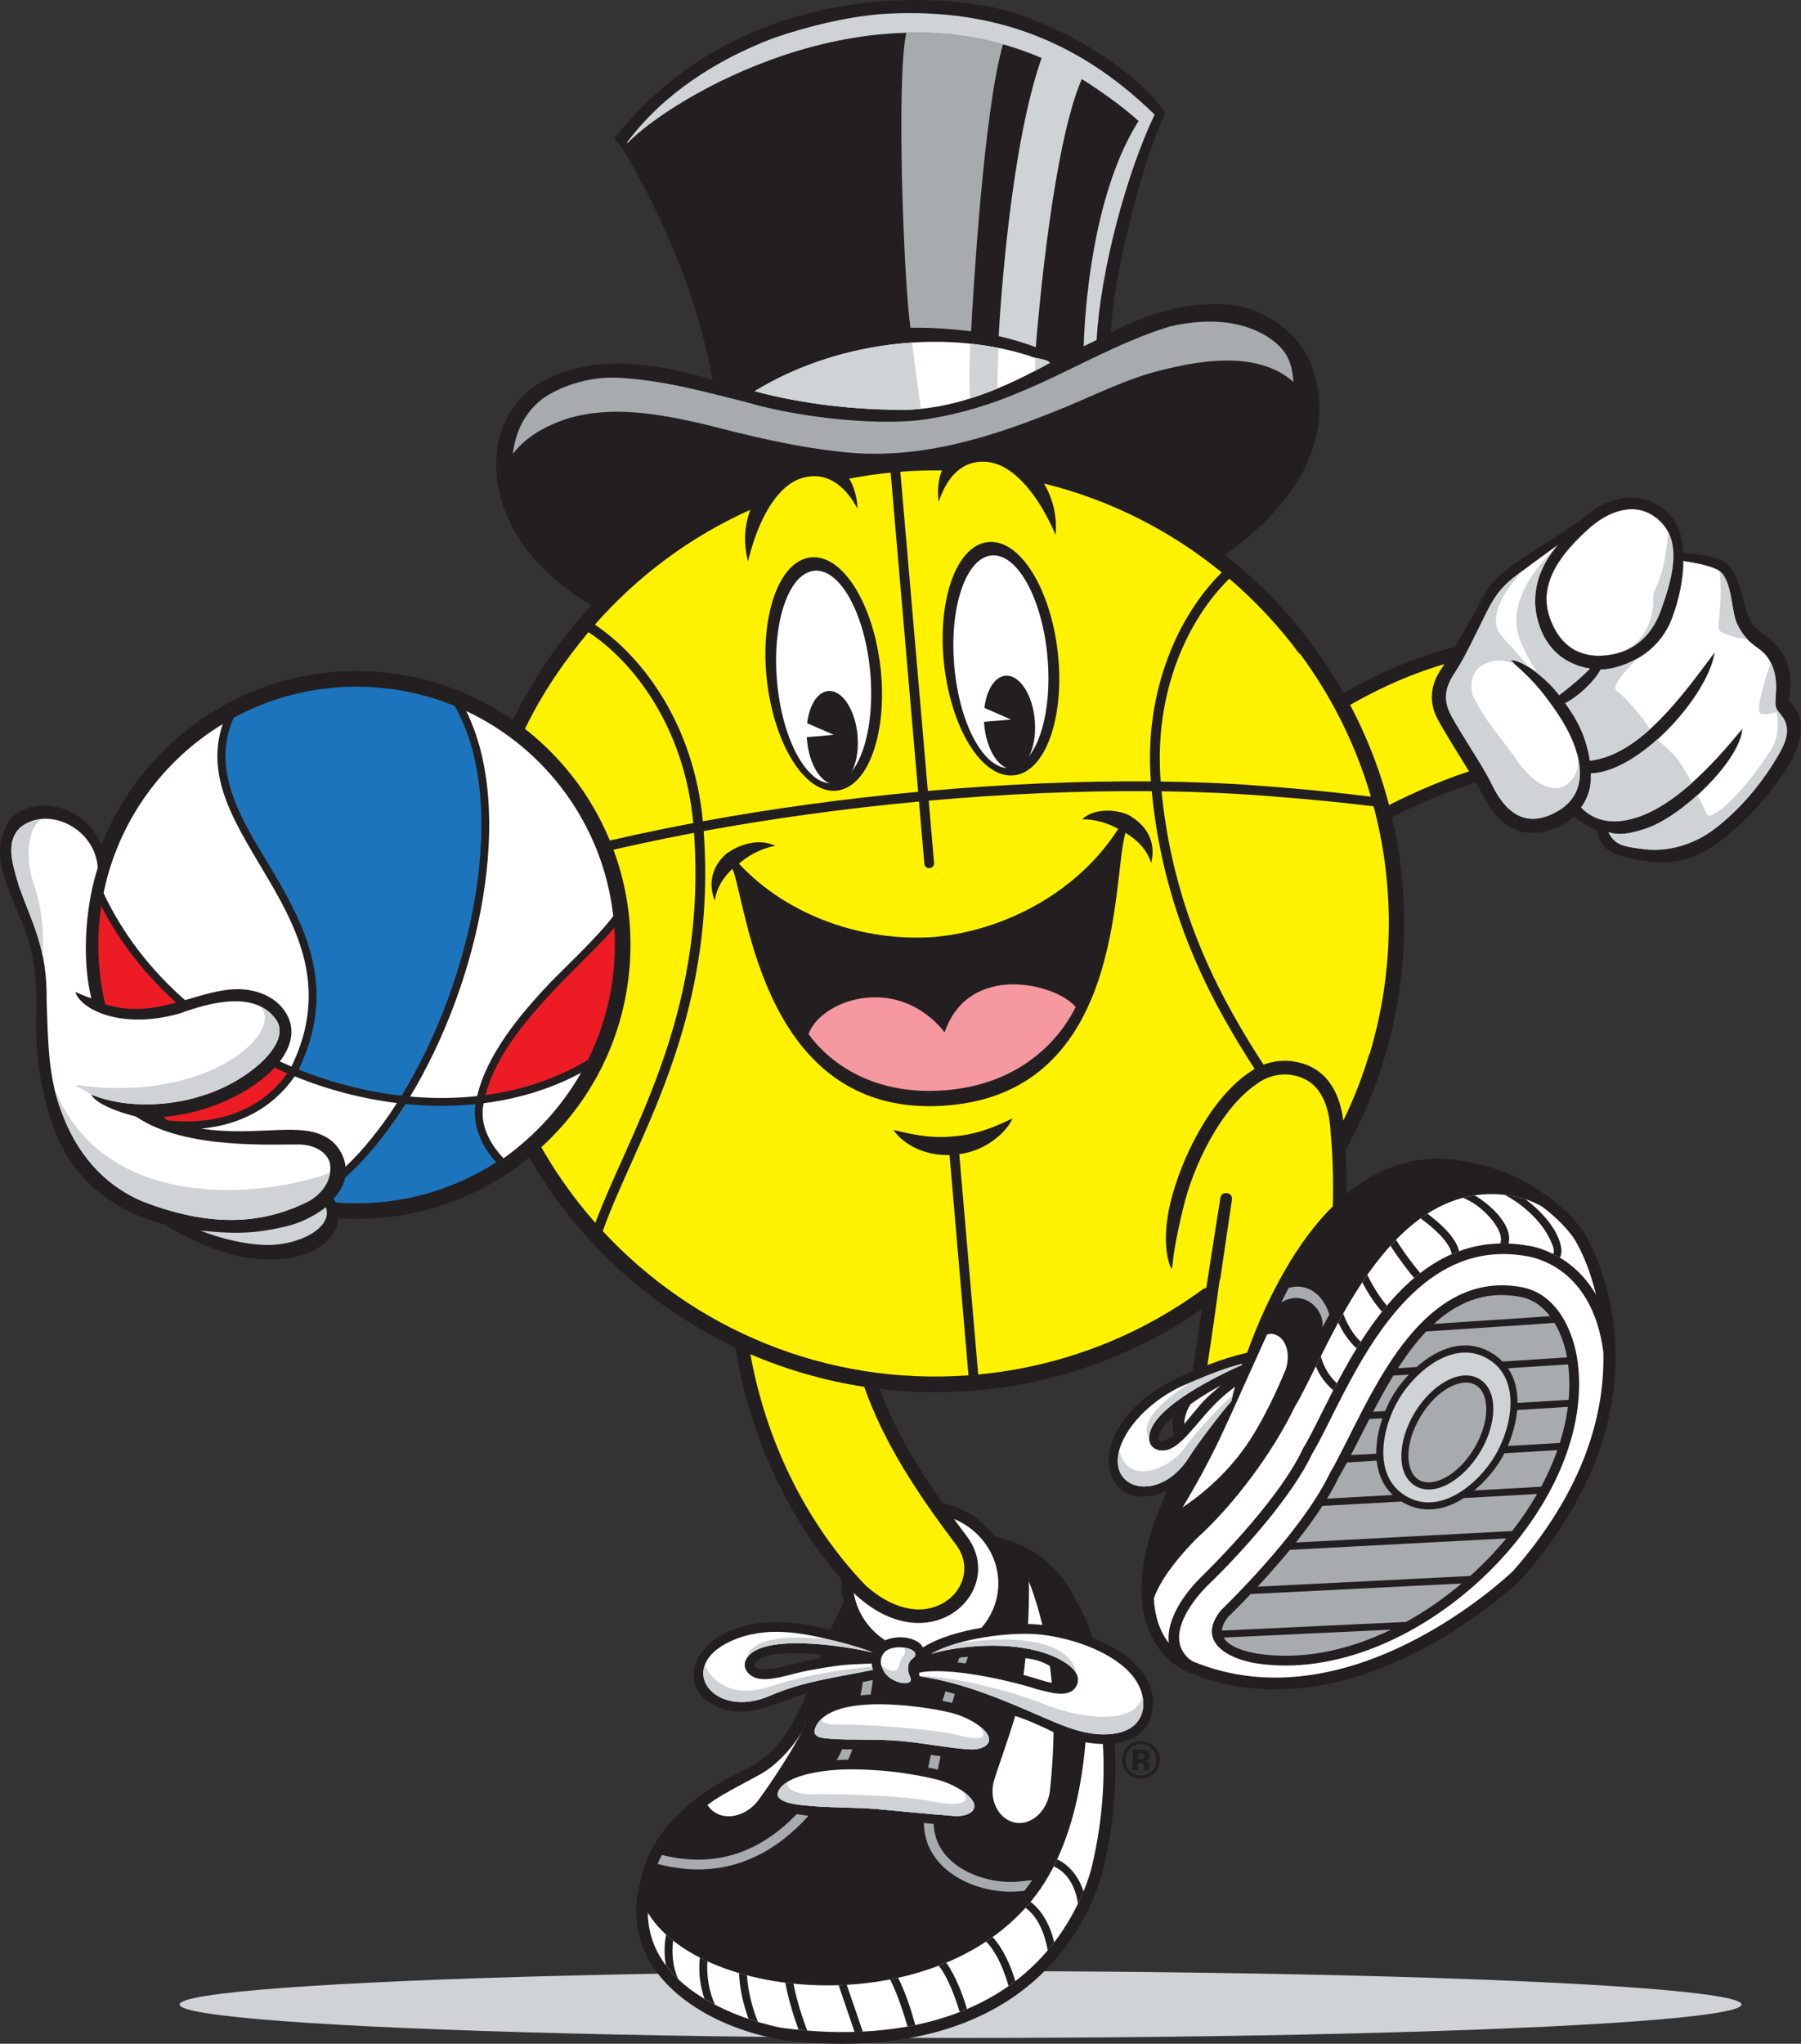 <?xml version="1.0" encoding="UTF-8"?><svg id="Layer_2" xmlns="http://www.w3.org/2000/svg" viewBox="0 0 1630.09 1849.59"><rect x="0" y="0" width="1630.09" height="1849.59" fill="#333333" stroke="none"/><defs><style>.cls-1,.cls-2{fill:#231f20;}.cls-3{fill:#ed1c24;}.cls-4{fill:#cfd3d5;}.cls-5,.cls-6{fill:#fff;}.cls-2,.cls-7{fill-rule:evenodd;}.cls-8,.cls-7{fill:#a8abae;}.cls-6{stroke:#231f20;stroke-linecap:round;stroke-linejoin:round;stroke-width:.25px;}.cls-9{fill:#1c75bc;}.cls-10{fill:#fff200;}.cls-11{fill:#f5989f;}</style></defs><g id="Layer_1-2"><ellipse class="cls-4" cx="869.4" cy="1814.09" rx="706.85" ry="30.26"/><path class="cls-2" d="M1023.05,1582.41c-2.81,2.68-4.29,5.92-4.43,9.73-.14,3.95,1.12,7.35,3.78,10.21,2.64,2.86,5.91,4.36,9.79,4.5,3.87.14,7.23-1.13,10.07-3.8,2.84-2.69,4.34-5.99,4.48-9.89.14-3.79-1.11-7.13-3.74-10.02-2.66-2.94-5.92-4.47-9.79-4.61-3.92-.14-7.3,1.16-10.17,3.89ZM1044.2,1605.3c-3.43,3.09-7.47,4.55-12.11,4.38-4.79-.17-8.77-1.96-11.94-5.36-3.17-3.4-4.66-7.5-4.49-12.29.18-4.98,2.1-9.05,5.77-12.22,3.44-2.96,7.4-4.36,11.89-4.2,4.7.17,8.66,1.98,11.87,5.43,3.21,3.45,4.73,7.53,4.56,12.23-.18,4.84-2.03,8.86-5.55,12.05ZM1034.46,1587.01c-.67-.29-1.62-.45-2.85-.5l-1.2-.04-.2,5.48,1.92.07c1.16.04,2.07-.16,2.73-.6s1.01-1.17,1.05-2.21c.04-1.03-.45-1.77-1.45-2.21ZM1024.9,1601.85l.68-18.89c1.17.04,2.92.11,5.25.21,2.34.08,3.65.14,3.91.16,1.49.16,2.72.53,3.69,1.11,1.65.99,2.43,2.52,2.36,4.6-.06,1.59-.55,2.72-1.47,3.4-.9.68-2.01,1.06-3.31,1.15,1.18.29,2.06.68,2.64,1.18,1.08.93,1.58,2.37,1.51,4.29l-.06,1.69c0,.18,0,.37,0,.56.02.19.06.37.12.56l.14.54-4.72-.17c-.13-.61-.2-1.48-.21-2.62,0-1.14-.08-1.92-.22-2.32-.22-.67-.67-1.15-1.34-1.44-.36-.17-.92-.29-1.68-.36l-1.08-.11-1.04-.04-.24,6.68-4.95-.18Z"/><path class="cls-1" d="M1619.25,633.95c-.56-2.55,4.81-19.51-3.11-37.61-7.92-18.1-26.14-23.27-31.96-34.78-6.38-12.61-9.09-40.62-20.08-50.62-8.45-7.69-28.65-9.57-40.53-11.01-.83-20.38-8.13-34.76-25.22-44.14-18.45-10.13-44.12-6.5-65.61,13.29-13.86,10.75-55.99,35.63-69.85,46.94-13.86,11.31-18.66,19.8-24.6,31.67-3.69,7.38-13.05,23.69-21.51,37.85-40.44,10.28-78.7,27.67-114.33,49.68,18.03,32.47,33.46,70.89,42.9,112.33,27.4-15.6,59.89-29.87,90.28-39.51,3.44,5.76,6.4,10.88,8.41,14.75,19.7,37.85,49.28,34.32,68.31,24.43,5.61-2.92,10.71-6.16,12.39-9.14,4.04,5.54,13.56,10.41,21.34,13.74.77,10.36,6.12,19.14,24.7,23.81,26.33,6.62,47.86,7.51,71.27-4.67,27.16-14.13,71.45-60.93,83.75-92.32,12.41-31.66-5.98-42.15-6.55-44.7Z"/><path class="cls-10" d="M1307.36,600.99c-34.85,10.26-67.99,25.93-99.06,45.2,13.92,26.96,25.95,57.49,34.34,90.14,26.87-14.88,57.83-28.63,86.95-38.26-10.36-16.95-22.6-36.37-28.34-47.13-9.05-16.97-5.37-32.52,2.55-44.4,1-1.5,2.21-3.38,3.57-5.54Z"/><path class="cls-6" d="M1495.28,465.93c-16.49-10.32-38.64-4.85-58.51,13.45-19.87,18.3-46.16,46.55-33.99,80.2,13.12,36.31,41.19,34.44,50.34,33.65,9.15-.78,37.09-5.18,49.9-40.21,12.81-35.03,20.72-69.28-7.73-87.09Z"/><path class="cls-6" d="M1607.8,641.16c-3.09-7.26,3.68-21.78-4.24-39.87-7.92-18.1-19.94-13.15-31.39-36.91-5.6-11.62-3.84-42.17-18.24-49.21-7.36-3.6-19.58-6.03-30.46-7.58,0,16.62-3.9,34.59-9.84,50.85-13.86,37.9-50.62,46.38-60.52,47.23-1.55.13-1.62.28-4.3.18-6.13,11.25-20.09,24.31-32.18,30.53,7.29,9.98,14.46,21.85,18.67,35.75,1.38,4.56,2.8,10.19,3.71,16.3,46.49-5.27,85.64-61.49,112.67-97.41-6.22,38.69-67.31,107.41-111.72,108.9.01,9.06-.53,16.47-5.79,26.01,0,0,0,0,0,0,0,.01-.02.02-.02.04-.91,1.65-1.96,3.26-3.14,4.81,7.41,7.59,22.88,18.51,51.86,8.57,32-10.98,64.49-43.12,93.88-79.38-1.6,27.02-53.08,78.68-87.27,89.95-14.66,4.83-23.81,6.23-33.74,3.25,5.81,11.34,12.71,13.06,32.73,15.41,21.26,2.5,44.12-4.24,61.65-17.11,21.27-15.61,44.57-40.99,61.51-71.69,13.89-25.16-1.31-32.7-3.82-38.6Z"/><path class="cls-6" d="M1410.2,733.9c31.86-18.65,20.36-57.54,0-87.8-20.36-30.26-31.08-37.3-42.87-48.67,11.68.04,31.19,17.01,37.98,24.65,1.53,1.72,3.57,4.14,5.88,7.06,10.61-7.97,21.43-17.21,27.97-24.09-15.1-2.34-36.52-11.01-46.01-39.25-9.56-28.48.57-54.3,17.55-73.3-16.34,11.84-34.12,24.73-42.07,31.22-13.86,11.31-19.31,22.7-25.25,34.58-5.94,11.88-17.72,37.07-25.64,48.95-7.92,11.88-13.32,23.44-4.27,40.4,9.05,16.97,28.51,45.13,36.52,61.77,11.4,23.69,29.58,42.41,60.22,24.48Z"/><path class="cls-4" d="M1420.6,707.82c-9.31,10.21-29.3,7.2-47.82-19.92-15.29-22.38-28.78-35.04-39.59-58.37-1.31-2.84-4.8-20.65,9.13-27.86,9.53-4.93,17.66-5.25,28.9-.61-1.29-1.19-2.57-2.38-3.87-3.64,4.74.02,10.76,2.84,16.71,6.68-18.91-23.58-26.33-27.69-28.77-35.09-1.45-4.4-7-20.28,23.83-53.39-4.27,3.2-7.9,5.99-10.48,8.1-13.86,11.31-19.31,22.7-25.25,34.58-5.94,11.88-17.72,37.07-25.64,48.95-7.92,11.88-13.32,23.44-4.27,40.4,9.05,16.97,28.51,45.13,36.52,61.77,11.4,23.69,29.58,42.41,60.22,24.48,11.93-6.98,17.78-16.81,19.36-27.96.75-8.31-.1-16.81-2.21-24.37h0c2.6,15.22-1.35,20.32-6.75,26.24Z"/><path class="cls-4" d="M1375.7,543.32c-11.42,28.5,9.39,52.71,15.25,65.67,6.06,4.69,11.41,9.76,14.36,13.08,1.53,1.72,3.57,4.14,5.87,7.06,1.07-.8,2.14-1.61,3.2-2.44.76-.59,1.51-1.18,2.27-1.77,1.24-.97,2.46-1.95,3.68-2.94.41-.33.82-.67,1.23-1,1.46-1.2,2.9-2.4,4.3-3.59.14-.12.29-.24.42-.36,1.56-1.33,3.06-2.65,4.5-3.95.26-.24.51-.47.77-.7,1.13-1.02,2.2-2.03,3.23-3,.33-.32.67-.63.99-.94,1.21-1.17,2.36-2.31,3.38-3.38-15.1-2.34-36.52-11.01-46.01-39.25-9.56-28.48.57-54.3,17.55-73.3-21.96,22.56-31.57,38.39-35,50.83h0Z"/><path class="cls-4" d="M1464.14,591.2c12.27-3.47,29.55-12.72,38.87-38.18,9.75-26.67,16.61-52.86,6.8-71.71-3.09,43.7-14.11,52.04-13.43,58.87.56,5.62.06,40.79-32.24,51.03Z"/><path class="cls-4" d="M1556.13,570.12c1.83,3.65,14.01,6.74,25.75,8.63h0c-3.21-3.29-6.49-7.67-9.71-14.36-5.24-10.86-4.05-38.23-15.62-47.52h0c2.98,31.25-2.82,48.45-.42,53.25Z"/><path class="cls-4" d="M1607.8,641.16c-3.09-7.26,3.68-21.78-4.24-39.87-.26-.59-.53-1.09-.79-1.63-7.48,20.7-12.49,41.38-10.18,45.22,1.38,2.31,8.24,1.41,15.6-.3,1.38,12.56,1.5,23.79-5.86,34.86-19.36,31.13-53.84,67.72-58.1,56.46-1.18-3.7-5.21-11.12-8.14-16.19-15.33,13.91-32.45,25.52-46.62,30.19-14.66,4.83-23.81,6.23-33.74,3.25,5.81,11.34,12.71,13.06,32.73,15.41,21.26,2.5,44.12-4.24,61.65-17.11,21.27-15.61,44.57-40.99,61.51-71.69,13.89-25.16-1.31-32.7-3.82-38.6Z"/><path class="cls-4" d="M1499.88,669.24c-19.35,17.35-41.13,30.05-59.93,30.68.01,9.06-.53,16.47-5.79,26.01,0,0,0,0,0,0,0,.01-.02.02-.02.04-.91,1.65-1.96,3.26-3.14,4.81,7.41,7.59,22.88,18.51,51.86,8.57,16.17-5.55,32.46-16.51,48.41-30.66-4.54-9.21-12.13-21.13-15.58-24.77-4.3-4.54-11.27-10.98-15.81-14.67Z"/><path class="cls-4" d="M1439,688.43c19.58-2.22,37.86-13.49,54.48-28.47-8.75-13.53-24.93-31.52-29.06-33.65-7.43-3.84,4.31-16.44,17.21-30.23-.02,0-.03.04-.05.03h0c-12.05,6.83-23.57,9.14-28.47,9.56-1.55.13-1.62.28-4.3.18-6.13,11.25-20.09,24.31-32.18,30.53,7.29,9.98,14.46,21.85,18.67,35.75,1.38,4.56,2.8,10.19,3.71,16.3Z"/><path class="cls-1" d="M1461.38,1207.57c-2.42-28.74-9.56-52.13-16.11-68.36-6.64-16.44-12.76-25.7-12.76-25.7-21.57-29.22-60.3-53.37-96.62-60.23-47.46-12.42-86.15,1.52-117.01,27.01.12-13.41-.18-26.58-.93-39.42,17.18-31.03,30.55-64.35,39.55-99.29l.14-.49c8.67-33.75,13.24-69.11,13.24-105.57,0-87.9-26.81-169.48-72.67-237.15-.12-.18-.19-.35-.35-.57-24.68-36.36-54.81-68.57-89.11-95.54,86.5-62.05,92.85-124.34,80.6-164.78-9.32-32.62-37.45-52.67-65.62-60.07-34.05-6.35-75.05.97-118.21,23.48,1.51-50.16,29.88-160.11,49.29-198.69-27.17-40.31-101.83-85.43-161.59-96.71-87.32-15.5-239.23-4.76-337.13,119.7,0,0,5.6,7.01,8.72,11.18,36.14,62.47,66.99,132.85,79.98,207.2-49.44-14.42-106.61-24.49-154.98,2.06-18.71,10.99-27.84,25.02-35.24,41.89-10.53,27.99-15.28,102.57,80.6,160.24-22.84,24.71-42.73,52.1-59.18,81.58-26.5,44.85-37.35,89.92-43.6,114.88-9.04,40.98-12.18,83.98-8.38,127.99,13.45,155.91,109.63,284.81,241.58,347.22,12.02,76.27,45.29,151.15,95.84,209.57-.31,7.36.52,14.54,2.35,21.35-4.48,7.9-8.37,16.17-11.91,24.61-31.25-7.45-63.11-11.83-94.04,2.23-32.57,14.81-43.73,52.85-7.51,67.89,27.58,11.45,53.87-5.21,79.93-12.73-11.62,28.81-27.04,55.99-56.59,69.41-46.01,21.85-69.71,47.12-82.13,68.73-9.44,16.43-10.41,27.04-14.6,44.21-11.23,76.78,65.72,119.94,128.44,130.86,116.53,15.87,233.39-13.1,283.27-125.46,7.73-17.42,10.17-29.41,10.17-29.41,9.93-42.13,12.07-80.12,10.05-112.91,15.89-1.94,29.88-9.4,33.62-26.91,7.11-33.28-21.5-55.73-53.02-68.4-4.62-12.83-10.21-25.42-16.95-36.42-14.13-29.98-41.27-48.81-72.23-55.52-10.94-15.02-27.56-26.06-47.06-30.05-23.2-33.03-43.44-66.86-57.18-103.5,28.35,3.37,57.47,3.92,87.04,1.37,76.24-6.58,146.02-32.94,204.73-73.59-2.59,18.74-5.3,37.4-8.31,55.98-26.88,11.31-51.96,25.87-67.67,52.48-18.19,30.82-5.5,68.37,32.79,59.92,3.63-.8,7.31-2.05,10.97-3.78-.51,2.17-1.17,4.31-2.03,6.43-27.62,62.96-23.25,102.39-10.65,126.42,6.52,12.43,16.75,23.32,29.32,29.68,2.29,1.16,3.67,1.64,3.67,1.64,75.88,31.25,151.44,9.75,207.42-18.95,56.11-28.76,93.66-65.37,93.82-65.53,74.77-85.05,89.08-163.84,84.22-221.49ZM741.82,1500.87c-3.88.55-7.55,1.22-10.79,2.04-7.69,1.95-18.75,4.58-28.66,6.65-8.22,1.72-22.96,1.74-18.82-4.4,6.7-9.94,33.86-10.32,59.67-7.88l-1.4,3.59ZM1048.95,1301.37c-.1-5.6,5.26-12.33,12.82-19-.84,5.06-.68,10.26.92,15.74-6.02,5.02-13.64,9.14-13.74,3.26Z"/><path class="cls-10" d="M1090.46,1165.46c-58.01,42.98-128.07,71.18-205.07,78.47l-17.15-199.44c24-2.93,42.82-19.78,48.29-32.42-13.97,6.72-30.67,14.36-51.7,16.17l-4.23.37c-19.88,1.72-37.14-2.44-51.87-6.03,7.21,11.47,26.92,23.8,50.7,22.66l17.15,199.43c-129.18,9.5-249.1-42.08-331.02-130.55,14.42-40.49,39.54-86.92,59.95-143.68,21.47-59.69,37.82-130.83,31.38-218.33,62.36-11.46,128.45-20.52,194.88-26.71l4.85,56.23c.51,5.87,9.32,5.12,8.81-.76l-4.85-56.27c68.32-6.1,136.84-9.13,201.84-8.57,8.21,84.74,34.95,150.67,65.12,204.93,9.17,16.49,18.66,31.9,28.05,46.45-1.73,1-3.4,2.1-5.01,3.28-35.34,23.82-62.11,78.69-71.58,119.24-3.71,15.9-6.62,41.66,1.27,58.58l.82-2.62c1.9-21.12,8.7-47.71,9.97-53.14,8.73-37.37,33.95-89.89,66.56-111.86,9.06-6.72,20.65-9.93,32.38-7.85,23.3,4.14,32.9,24.01,34.28,51.16,2.05,21.48,2.68,44.15,2.05,67.5-16.75,16.62-30.88,36.48-42.57,56.62-13.8,23.78-25.55,49.51-34.98,75.91-11.66,2.67-22.68,6.13-34.08,10.48l-1.89.72c4.02-25.48,7.54-51.09,11.1-76.82.32-.57.56-1.25.67-2.03l10.45-70.8c1.03-7-9.47-8.55-10.5-1.55l-12.68,80.93-1.54,1.43.15-1.1Z"/><path class="cls-5" d="M586.37,1731.03c52.75,87,294.41,101.23,366.92-41.05,17.97-35.26,26.09-75.93,29.19-113.2,5.06.89,10.42,1.46,15.76,1.55,2.19,37.12-1.44,74.68-9.82,110.17,0,0-2.32,11.17-9.49,27.32-47.86,107.81-160.36,134.44-271.85,119.29-2.01-.35-119.86-21.69-120.73-104.07Z"/><path class="cls-1" d="M762.31,1477.55c2.04-4.77,4.17-9.45,6.46-13.99,3.65,7.4,8.55,14.15,14.44,19.99-6.74-2.18-13.98-4.21-20.9-6Z"/><path class="cls-1" d="M780.93,1522.23c-.57,4.06-1.24,8.09-2.03,12.05-21.76,2.16-40.76,8.9-48.31,24.12-9.18,18.49,7.77,22.98,21.8,24.11,3.01.24,6.29.39,9.77.48-1.32,3.73-3.36,7.58-4.85,9.89-27.73,1.3-52.47,7.57-60.56,23.87-4.25,8.56-1.25,15.36,5.77,19.47,4.36,2.56,10.88,4.34,18.53,5.6-33.51,34.95-74.07,49-121.92,36.92,9.64-18.05,24.41-32.99,41.25-45.24,1.2,1.92,2.68,3.65,4.44,5.13,10.92,9.19,28.96,5.71,40.29-7.76,1.71-2.04,27.87-37.59,45.24-72.23,4.6-9.17,9.15-19.07,13.43-29.59,12.33-2.65,24.8-4.48,37.16-6.82Z"/><path class="cls-1" d="M927.25,1711.18c-89.45,114.39-315.67,84.59-338.68-1.39.43-2.41.98-5.23,1.78-8.4,1.26-5.03,2.91-9.87,4.88-14.51,54.13,14.28,99.93-2.81,136.58-43.67,21.7,2.16,47.84,1.63,61.12,2.81l43.27,3.84c.53,44.13,49.39,65.01,85.9,61.85,1.68-.15,3.37-.33,5.14-.53Z"/><path class="cls-1" d="M943.84,1685.16c-2.92,5.73-6.13,11.18-9.6,16.37-5,.48-8.96,1.03-12.89,1.37-31.22,2.7-75.13-14.43-76.27-52.26l9.09.81c12.15,1.08,26.72,3.78,34.24-9.16,12.18-20.97-25.69-37.44-39.62-40.74l2.5-12.14c4.88.63,10.22,1.24,16.21,1.77,12.15,1.08,26.72,3.78,34.24-9.16,12.18-20.97-25.69-37.44-40.04-40.84.93-2.66,1.77-5.4,2.53-8.17,18.65,5.28,36.62,12.29,54.64,19.88-7.04,23.95-18.19,53.61-19.73,60.74-3.71,17.21,5.82,33.4,19.87,35.9,14.05,2.5,27.93-9.53,31.01-26.86.35-1.94,3.11-26.57,3.6-54.94,4.62,1.87,9.18,3.61,13.73,5.18,1.49.52,3.07,1.01,4.71,1.48-2.92,36.66-10.74,76.53-28.2,110.78Z"/><path class="cls-1" d="M903.07,1471.13c5.95-9.36,9.79-20.18,10.83-31.93,1.14-12.85-1.22-25.19-6.29-36.19,19.68,6.34,36.75,18.95,49.64,37.94,3.93,5.79,5.9,10.15,5.9,10.15,0,0,1.92,3.06,4.8,8.7.36,2.25,1.22,7.89,2.16,16.14-9.56-2.67-18.77-4.44-26.68-5.36-3.12-13.08-7.11-26.37-12.16-39.55,0,0,.42,15.73-.76,38.73-8.14-.14-17.57.3-27.44,1.37Z"/><path class="cls-1" d="M855.68,1530.72c-.81,2.93-1.71,5.82-2.71,8.58-16.89-3.33-41.77-6.67-64.95-5.66.81-4.43,1.46-8.89,1.98-13.25l4.23-.96c6.01,8.54,16.28,14.23,26.8,12.48,6.44-1.07,9.56-3.28,10.9-5.99,8.09,1.23,15.99,2.85,23.76,4.8Z"/><path class="cls-1" d="M840.15,1599.7l2.36-11.51c-10.38-1.52-18.98-3.02-28.51-3.83-14.76-1.26-29.65-1.13-42.62-1.23-.9,3.3-2.34,6.66-3.77,9.49,26.93-.15,55.06,3.67,72.54,7.08Z"/><path class="cls-5" d="M846.74,1610.16c-29.79-7.07-55.25-8.68-74.56-8.89-23.63-.25-60.01,4.31-67.51,19.42-5.51,11.09,19.39,12.72,24.35,13.26,20.08,2.18,46.31,1.64,64.7,3.27,21.51,1.91,46.89,4.6,70.03,6.24,14.8,1.05,26.79-7.53,9.9-20.76-7.31-5.73-18-10.43-26.91-12.54Z"/><path class="cls-4" d="M873.66,1622.7c-1.11-.87-2.31-1.7-3.56-2.52,10.54,10.95-.68,15.47-27.4,9.9-27.69-5.77-95.07-6.75-108.63-6.26-11.8.43-26.21-5.62-19.83-12.09-4.41,2.46-7.81,5.41-9.57,8.96-5.51,11.09,19.39,12.72,24.35,13.26,20.08,2.18,46.31,1.64,64.7,3.27,21.51,1.91,46.89,4.6,70.03,6.24,14.8,1.05,26.79-7.53,9.9-20.76Z"/><path class="cls-5" d="M860.07,1549.88c-25.44-6.03-106.36-18.18-121.57,12.45-5.37,10.82,6.92,10.74,14.59,11.36,15.83,1.28,38.91-.09,61.65,1.86,20.81,1.78,41.44,6.15,62.34,7.63,14.8,1.05,26.79-7.52,9.9-20.76-7.31-5.73-18-10.43-26.91-12.54Z"/><path class="cls-4" d="M886.99,1562.42c6.1,9.73,4.09,13.86-20.22,7.8-24.32-6.06-90.58-9.86-102.79-9.48-9.51.29-21.52-.45-20.33-5.17-2.11,1.99-3.87,4.22-5.14,6.77-5.37,10.82,6.92,10.74,14.59,11.36,15.83,1.28,38.91-.09,61.65,1.86,20.81,1.78,41.44,6.15,62.34,7.63,14.8,1.05,26.79-7.52,9.9-20.76Z"/><path class="cls-5" d="M863.36,1374.61c25.64,10.54,42.43,35.94,39.98,63.65-1.18,13.34-6.66,25.37-15.05,34.91-19.66,3.32-39.42,9.13-53.04,17.85-.51-1.33-1.43-2.62-2.89-3.86-7.03-5.94-20.95-7.22-31.15-2.66-15.13-9.82-25.64-25.39-28.45-43l2.31,2.41c67.92,61.41,135.69-4.27,100.75-52.55-4.21-5.57-8.36-11.15-12.45-16.74Z"/><path class="cls-1" d="M850.33,1503.79c5.66-1.45,11.73-2.59,17.97-3.45l-1.56,4.31c-5.62-.51-11.13-.81-16.41-.86Z"/><path class="cls-1" d="M876.15,1499.41c18.5-1.83,37.71-1.29,52.01,1.22-.51,4.97-1.09,10.07-1.77,15.24-15.86-4.38-34.47-8.34-52.4-10.46l2.16-6Z"/><path class="cls-1" d="M950.24,1507.67c9.54,4.04,18.65,9.34,16.23,13.94-1.63,3.1-8.36,2.58-14.51,1.39-.47-5.01-1.04-10.12-1.73-15.33Z"/><path class="cls-5" d="M858.88,1492.95c31.46-5.8,75.17-6.19,103.44,10.58,7.27,4.31,17.1,12.45,11.98,22.2-6.5,12.39-25.65,5.23-35.36,3.15-25.15-8.28-81.16-20.73-107.21-15.05.14.62.26,1.26.36,1.93l.31,1.29c39.82,5.82,75.17,21.21,111.81,37.12,19.98,8.67,41.05,17.81,63.46,14.92,32.46-4.19,33.97-35.47,14.38-55.92-19.37-20.22-55.4-31.66-82.6-34.11-23.6-2.13-71.1,3-96.71,17.72,5.07-1.52,10.51-2.79,16.14-3.83Z"/><path class="cls-4" d="M858.88,1492.94c31.46-5.8,75.17-6.19,103.44,10.58,4.59,2.72,10.19,6.97,12.42,12.19-5.94-35.56-68.89-35.61-110.71-27.8-7.91,2.44-15.23,5.37-21.29,8.85,5.07-1.52,10.51-2.79,16.14-3.83Z"/><path class="cls-4" d="M1033.8,1533.88c-3.08,26.4-50.62,23.53-88.54,8.49-35.73-14.17-82.26-24.58-113-25.93l.15.6c39.82,5.82,75.17,21.21,111.81,37.12,19.98,8.67,41.05,17.81,63.46,14.92,22.54-2.91,30.13-18.87,26.13-35.2Z"/><path class="cls-5" d="M790.12,1495.59c-9.43-3.91-21.6-7.36-33.01-10.23-31.53-7.94-64.27-14.36-95.61-.11-51.22,23.29-15.76,71.71,35.49,49.36,30.2-13.17,61.3-16.76,93.12-23.36-.59-1.85-1-3.8-1.18-5.77-5.53.38-13.94.43-22.96,1.18-12.15,1-24.24,3.39-34.65,5.2-13.63,2.38-37.24,11.61-48.87,5.99-8.01-3.88-10.73-10.97-6.23-17.64,14.89-22.08,87.74-10.86,113.9-4.62Z"/><path class="cls-4" d="M676.22,1500.21c14.89-22.08,87.74-10.86,113.9-4.62-9.43-3.91-21.6-7.36-33.01-10.23-1.99-.5-3.99-1-5.99-1.48-30.59-3.85-71.58-3.53-74.91,16.33Z"/><path class="cls-4" d="M637.98,1506.66c-8.3,22.16,20.99,44.53,59.01,27.95,30.2-13.16,61.3-16.76,93.12-23.36-.31-.96-.56-1.96-.76-2.96-24.41,2.32-57.28,6.51-92.91,18.17-39.31,12.87-55.41-11.45-58.46-19.79Z"/><path class="cls-5" d="M800.68,1513.62c6.26,8.83,20.07,11.86,23.22,8.03,1.4-1.8-.68-5.35-.68-5.35-.71-2.18-1.58-4.5-1.26-7.76.17-2.69,1.74-5.94,3.59-7.19,4.13-2.65,3.21-5.73,1.2-7.22-4.95-4.19-21.88-5.55-27.31,2.54-2.27,3.75-4.17,8.28,1.24,16.96Z"/><path class="cls-4" d="M817.91,1491.03c2.13,2.47,1.3,7.3-.79,8.02-2.64.91-2.38,11.76-7.05,12.84-3.6.84-9.03-1.04-12.61-5.87.41,2.14,1.36,4.61,3.22,7.6,6.26,8.83,20.07,11.86,23.22,8.03,1.4-1.8-.68-5.35-.68-5.35-.71-2.18-1.58-4.5-1.26-7.76.17-2.69,1.74-5.94,3.59-7.19,4.13-2.65,3.21-5.73,1.2-7.22-1.77-1.5-5.09-2.62-8.85-3.09Z"/><path class="cls-1" d="M932.75,1721.25c11.08,8.03,18.3,22.89,21.4,36.57-1.91,2.49-3.87,4.92-5.88,7.29-.44-2.77-1.59-8.75-4.04-15.44-3.13-8.53-8.19-17.64-16.11-23.04,1.58-1.75,3.12-3.55,4.63-5.37Z"/><path class="cls-1" d="M956.83,1682.7c11.68,5.36,20.01,16.76,23.83,29.13l-1.71,3.98c-1.06,2.4-2.16,4.75-3.29,7.07-.09-.69-.21-1.53-.39-2.5-2.31-12.92-8.92-25.71-21.51-31.31,1.06-2.1,2.08-4.23,3.08-6.37Z"/><path class="cls-1" d="M609.25,1756.28c-1.41,11.35-.24,24.62,4.62,34.87-4.02-3.82-7.77-7.95-11.11-12.4-1.73-9.17-1.64-18.71.16-27.87,2.02,1.85,4.13,3.65,6.34,5.4Z"/><path class="cls-1" d="M640.28,1774.98c-.93,12.66,1.44,27.99,6.98,39.34-3.23-1.67-6.46-3.47-9.66-5.39-.38-1.15-.77-2.37-1.14-3.67-2.48-8.59-4.53-20.38-2.99-33.59,2.22,1.14,4.49,2.24,6.8,3.31Z"/><path class="cls-1" d="M676.11,1787.67c.69,13.51,4.82,29.79,9.94,42.17-2.69-.81-5.56-1.72-8.57-2.75-.86-2.41-1.82-5.26-2.77-8.43-2.74-9.11-5.5-21.08-5.76-33,2.36.7,4.75,1.37,7.16,2Z"/><path class="cls-1" d="M718.19,1795.22c2.94,16.21,9.49,34.64,12.42,42.44-2.6-.21-5.2-.45-7.81-.71-1.02-2.81-2.25-6.3-3.55-10.23-3.13-9.5-6.61-21.5-8.4-32.35,2.43.31,4.87.59,7.33.84Z"/><path class="cls-1" d="M766.41,1796.28c5.23,15.47,11.81,34.57,14.47,42.29-2.46.12-4.92.22-7.39.29-3.13-9.08-9.52-27.64-14.44-42.25,2.45-.08,4.9-.19,7.36-.33Z"/><path class="cls-1" d="M812.87,1789.92c6.77,13.31,11.61,28.41,15.53,42.74-2.32.48-4.66.93-7,1.35-.96-3.35-2.52-8.59-4.52-14.58-3.02-9.09-6.97-19.7-11.24-28.02,2.42-.47,4.82-.97,7.23-1.5Z"/><path class="cls-1" d="M856.46,1776.23c8.03,11.13,14.8,28.38,18.76,41.97-2.19.93-4.4,1.83-6.62,2.7-1-3.41-2.59-8.48-4.69-14.13-3.56-9.57-8.44-20.4-14.24-27.82,2.28-.87,4.55-1.78,6.8-2.72Z"/><path class="cls-1" d="M898.39,1753.09c9.49,10.04,16.69,26.36,20.56,39.84-2.02,1.54-4.07,3.04-6.14,4.5-.9-3.29-2.61-8.97-5.17-15.32-3.58-8.87-8.64-18.53-15.15-24.96,1.99-1.32,3.96-2.67,5.9-4.06Z"/><path class="cls-1" d="M866.28,15.14c68.26,7.39,134.82,32.13,178.78,88.58-9,18.23-17.73,36.69-25.16,56.02-14.25,45.74-27.46,92.12-26.95,140.76-.29-.47-.75-.18-1.02-.4-.28,2.48,0,5.66.65,7.57l-33.97,16.7c-20.46-12-44.1-18.08-67.14-22.97-49.01-6.59-97.66-9.03-144.94,10.05-26.26,9.15-51.4,22.63-72.99,37.53-.42.77-.63,1.28-.56,2.02-5.23-.78-10.26-2.07-15.09-3.86-9.33-45.42-18.66-90.84-39.39-131.59-11.75-30.71-32.46-59.9-50.99-86.58,32.83-44.14,81.32-74.88,132.02-94.26,31.52-10.83,63.54-18.76,97.2-21.91,23.29-.78,46.75.39,69.54,2.36Z"/><path class="cls-5" d="M950.35,328.27c-38.71,21.54-82.05,40.77-128.37,42.55-47.42.4-95.1-5.07-138.9-16.78,69.82-42.91,166.9-57.68,248.03-32.22,6.17,3.16,14.72,2.42,19.24,6.45Z"/><path class="cls-4" d="M936.81,335.58c4.57-2.39,9.09-4.83,13.54-7.31-3.2-2.85-8.41-3.33-13.37-4.48-.15,4.27-.19,8.28-.16,11.79Z"/><path class="cls-4" d="M877.9,360.67c8.42-2.64,16.71-5.68,24.84-9.04.22-10.22.57-25,.87-36.71-8.38-1.66-16.86-2.92-25.42-3.82-1.06,20.03-.82,39.37-.29,49.58Z"/><path class="cls-4" d="M825.58,310.11c-51.07,3.34-101.49,18.73-142.5,43.94,43.8,11.71,91.48,17.19,138.9,16.78,3.85-.15,7.66-.46,11.47-.84-2.15-15.38-5.44-39.48-7.87-59.88Z"/><path class="cls-8" d="M1161.06,316.73c6.86,8.26,8.66,17.69,9.63,28.92-30.09-26.66-77.53-20.85-115.1-11.71-35.96,8.01-67.58,25.46-103.37,39.4-60.62,24.16-124.53,43.7-192.87,35.34-42.94-4.65-84.17-15.11-125.4-25.57-38.86-8.69-80.59-16.4-121.08-4.06-12.42,4.27-34.45,12.91-48.65,31.74,2.26-19.37,10.2-37.84,28.54-51.15,17.02-11.07,42.58-19.41,68.06-17.68,38.78,2.06,77.06,12.53,114.77,22.06,52.72,15.37,126.69,21.78,165.55,14.97,28.37-4.66,55.93-12.94,81.77-24.02,45.35-18.67,87.86-44.71,135.52-59.4,74.53-17.4,102.64,21.14,102.64,21.14Z"/><path class="cls-8" d="M907.85,40.12c-17.63,59.95-27.33,229.75-28.92,259.68-18.37-2.16-36.68-3.53-54.88-3.18-6.28-43.88-12.87-226.9-3.73-266.97,28.73-.75,58.21,2.26,87.54,10.47Z"/><path class="cls-4" d="M1030.57,109.52c-14.37-13.09-36.41-28.61-51.43-37.95-25.68,58.77-38.93,208.68-41.66,242.69-10.88-4.23-22.23-7.41-33.6-10.1,1.97-34.58,11.36-173.14,38.87-251.67-159.67-69.1-335.07,35.97-374.81,77.08l-.44-.63c32.83-44.14,81.32-74.88,132.02-94.26,31.52-10.83,63.54-18.76,97.2-21.91,93.06-6.2,174.28,18.51,248.33,90.94-25.36,53.14-49.03,140.88-52.48,203.94l-11.66,5.74s1.64-128.52,49.65-203.88Z"/><path class="cls-10" d="M782.19,1255.1c18.23,51.66,49.03,97.78,83.7,143.66,13.99,19.45,5.64,44.09-15.79,53.81-23.58,10.69-48.95-1.82-66.42-17.57-54.35-56.35-90.69-132-104.48-209.43,32.55,14.01,67.1,24.04,103,29.53Z"/><path class="cls-10" d="M768.54,433.2c12.32-2.37,24.85-4.21,37.58-5.47l24.89,288.86c-66.41,6.18-132.47,15.23-194.85,26.66-8.09-86.32-53.38-148.18-97.74-177.93,38.46-43.85,86.26-79.58,140.64-103.92-4.89,13.42-6.55,29.28-2.02,46.7,9.34-39.29,25.82-64.73,43.1-73.15,8.84-4.31,35.2-13.13,56.09,25.58-.68-11.86-3.53-20.75-7.68-27.35Z"/><path class="cls-10" d="M538.85,1106.7c-56-63.51-92.89-144.86-100.73-235.7-2.02-23.46-2.03-46.62-.17-69.32,55.16-18.54,120.19-34.75,190.19-47.94,6.14,85.51-9.87,155.08-30.95,213.71-19.67,54.69-43.68,99.81-58.34,139.26Z"/><path class="cls-10" d="M1257.03,835.52c0-36.58-4.81-72.03-13.8-105.78-31.05-3.81-59.93-6.61-89.24-8.72,0-.02,0-.05,0-.07-32.7-2.76-67.13-4.33-102.68-4.82,8.18,82.8,34.34,147.27,63.95,200.53,9.27,16.66,18.86,32.23,28.35,46.9,8.81-3.37,18.59-4.5,28.54-2.73,28.72,5.1,40.45,27.96,43.67,53.4,9.33-19.26,17.19-39.34,23.44-60.06.08.08.15.17.23.25,11.38-37.64,17.52-77.55,17.52-118.9Z"/><path class="cls-10" d="M1240.8,721c-13.71-47.24-35.71-90.94-64.27-129.48-.08.14-.17.28-.26.42-18.62-25.12-39.96-48.02-63.63-68.2-36.18,35.31-68.56,100.78-62.12,183.54,27.32.36,53.98,1.37,79.74,3.04,0,.04-.02.08-.03.12,42.17,2.81,81.95,6.98,110.56,10.55Z"/><path class="cls-10" d="M814.93,426.95c12.63-.98,25.18-1.38,37.61-1.21-3.02,7.24-4.34,16.55-2.97,28.48,13.95-41.72,41.43-37.54,50.87-34.81,18.47,5.34,39.06,27.57,54.99,64.68,1.51-18.35-3.08-33.98-10.49-46.51,59.56,14.7,114.36,42.52,160.86,80.47-37.65,37.15-70.52,104.6-64.17,189.14-65.05-.53-133.54,2.52-201.83,8.61l-24.89-288.84Z"/><path class="cls-1" d="M979.42,741.48c12.85-12,36.01-7.96,43.92-2.81,4.63,3.01,25.06,15.34,18.65,42.4-4.01-12.55-13.19-21.33-23.38-27.37-12.3,42.61-.15,232.85-160.01,246.65-168.19,14.51-182.31-181.97-195.6-214.11-7.96,7.43-14.4,16.99-16.04,28.92-10.71-27.51,11.23-43.06,11.23-43.06,0,0,21.66-16.62,43.64-6.67-4.83.87-18.89,4.02-33.02,16.2,45.07,48.26,113.9,71.16,177.88,66.26,64.48-6.19,129.44-41.49,165.4-97.73-15.45-8.54-27.99-8.66-32.67-8.69Z"/><path class="cls-11" d="M854.98,934.24c21.93-63.79,100.81-44.25,118.61-22.91-3.27,6.18-31.58,67.92-116.62,75.26-84.15,7.26-120.31-44.18-125.16-50.73,10.9-30.97,80.27-55.37,123.17-1.62Z"/><path class="cls-2" d="M796.96,604.2c6.46,57.26-10.39,108.04-39.51,111.33-29.12,3.28-56.85-42.48-63.31-99.74-6.46-57.26,10.39-108.04,39.51-111.33,29.12-3.28,56.85,42.48,63.31,99.74Z"/><ellipse class="cls-5" cx="745.5" cy="612.67" rx="42.38" ry="96.53" transform="translate(-49.91 66.36) rotate(-4.93)"/><path class="cls-1" d="M730.37,669.6l-.17-2.47,24.44-2.11-24.08-10.5c1.9-16.23,9.27-28.3,19.07-29.14,12.65-1.09,24.53,16.94,26.54,40.27,2.01,23.33-6.6,43.14-19.25,44.23-12.65,1.09-24.53-16.94-26.54-40.27Z"/><path class="cls-2" d="M957.39,590.35c6.46,57.26-10.39,108.04-39.51,111.33-29.12,3.28-56.85-42.48-63.31-99.74-6.46-57.26,10.39-108.04,39.51-111.33,29.12-3.28,56.85,42.48,63.31,99.74Z"/><ellipse class="cls-5" cx="905.93" cy="598.83" rx="42.38" ry="96.53" transform="translate(-48.13 80.1) rotate(-4.93)"/><path class="cls-1" d="M890.8,655.75l-.17-2.47,24.44-2.11-24.08-10.5c1.9-16.23,9.27-28.3,19.06-29.14,12.65-1.09,24.53,16.94,26.54,40.27,2.01,23.33-6.61,43.14-19.25,44.23-12.65,1.09-24.53-16.94-26.54-40.27Z"/><path class="cls-10" d="M532.62,572.09c-39.34,47.55-82.73,112.92-93.76,219.96,54.96-18.22,119.37-34.17,188.57-47.17-7.69-84.72-52.29-144.7-94.81-172.79Z"/><path class="cls-1" d="M1063.5,1359.54c2.14-6.82,4.99-14.15,8.46-21.55,4.48-4.28,8.69-9.46,12.43-15.59,3.65-5.98,13.94-20.06,23.3-32.05-.15,1.19-.26,2.72-.34,4.41-17.04,37.32-37.12,69.49-37.12,69.49,26.59-17.86,47.34-39.41,62.21-62.84,16.81-26.51,28.94-56.79,29.86-58.74,6.04-12.92,3.6-29.44-6.87-34.33-3.29-1.54-6.16-1.57-8.72-.48,3.82-9.4,8.16-19.27,13.05-29.27,20.49-12.2,39.15,6.54,37.22,22.51-2.48,4.72-4.87,9.37-7.17,13.92-11.07,21.91-20.1,41.5-27.47,53.57-15.96,33.29-37.76,62.57-55.5,83.33-17.65,20.66-31.42,33.09-31.42,33.09-13.39,13.67-23.07,25.66-29.91,36.14,3.08-22.84,10.88-45.44,17.99-61.62Z"/><path class="cls-1" d="M1166.4,1165.58c33.02-61.92,87.04-123.02,167.19-101.94,7.61,1.38,15.39,3.64,23.1,6.61-73.06-4.43-120.92,60.06-153.57,119.43-4.39-15.5-17.91-29.51-36.72-24.1Z"/><path class="cls-5" d="M1368.72,1082.33c8.79,1.16,19.51,5.3,27.2,9.77,10.9,8.18,20.51,17.52,27.81,27.36,9.13,13.95,16.17,33.22,20.86,52.24-7.9-13.57-17.54-23.11-26.94-29.76-9.5-6.72-23.41-13.28-35.27-14.69-90.04-15.45-141.76,65.1-176.21,132.04-10.67,20.74-19.45,39.55-26.83,51.64-11.45,24.78-34.78,54.28-55.43,77.6-20.53,23.18-38.19,40.09-38.19,40.09-14.16,14.35-30.19,37.27-27.85,57.79l.07.59c-8.81-11.19-12.78-25.31-13.61-40.41,4.4-12.55,15.15-30.11,38.32-53.81,34.06-30.7,69.44-78.39,89.02-119.13,7.45-12.26,16.46-31.77,27.62-53.85,32.03-63.42,83.51-152.31,169.43-137.47Z"/><path class="cls-5" d="M1076.32,1501.38c-22.33-19.36,1.53-51.19,16.04-65.92,31.28-29.94,77.62-81.77,95.4-120.04,7.44-12.24,16.16-30.92,26.9-51.77,32.43-63.01,81.44-141.62,166.38-126.95,0,0,3.77.42,9.34,2.18,37.55,11.86,56.08,46.73,60.79,84.69,1.44,53.15-15.43,122.72-81.7,198.17-5.07,4.87-148.09,140.42-289.86,81.85,0,0-2.7-1.69-3.29-2.2Z"/><path class="cls-1" d="M1144.47,1415.96c20.47-23.11,45.89-54.7,59.54-83.44,7.47-12.55,16.34-31.34,27.01-52.07,27.95-54.31,71.14-128.51,144.78-115.79,32.52,5.03,48.58,38.97,52.26,68.72,17.03,134.95-150.09,293.72-291.28,271.91-23.82-3.68-54.93-19.13-31.77-47.88,3.32-3.21,20.26-19.79,39.45-41.45Z"/><path class="cls-8" d="M1151.09,1421.82c5.21-5.88,10.78-12.35,16.42-19.21l195.78-10.34c-9.93,12.03-20.88,23.45-32.61,34.02l-192.38,9.63c4.05-4.36,8.36-9.09,12.8-14.1Z"/><path class="cls-8" d="M1259.09,1474.84c-39.12,18.93-81.15,27.85-120.95,21.7-10.65-1.64-25.76-5.91-30.58-14.53l151.53-7.17Z"/><path class="cls-8" d="M1322.92,1433.06c-15.68,13.26-32.61,25.01-50.28,34.77l-166.61,7.88c.13-3.56,1.79-7.65,5.53-12.34,2.43-2.36,10.18-9.94,20.45-20.75l190.92-9.56Z"/><path class="cls-8" d="M1297.82,1198.15c20.73-19.11,45.59-30.12,76.54-24.78,12.11,1.78,21.49,8.59,28.52,17.75l-105.06,7.03Z"/><path class="cls-4" d="M1272.27,1353.81c30.65,18.47,65.23-10.41,80.58-35.88,15.35-25.47,24.71-69.54-5.93-88.01-30.65-18.47-65.23,10.41-80.58,35.88-15.35,25.47-24.71,69.54,5.93,88.01Z"/><path class="cls-1" d="M1339.09,1248.08c17.48,10.53,15.72,40.92.51,66.16-15.2,25.23-41.24,40.99-58.72,30.46-17.48-10.53-15.72-40.92-.51-66.16,15.2-25.23,41.24-40.99,58.72-30.46Z"/><path class="cls-8" d="M1335.8,1253.54c-12.22-7.37-34.85,3.18-49.98,28.29-15.13,25.12-13.88,50.05-1.65,57.42,12.22,7.37,34.85-3.18,49.98-28.29,15.13-25.12,13.88-50.05,1.65-57.42Z"/><path class="cls-8" d="M1201.11,1356.26c4-6.55,7.63-13.12,10.71-19.58,2.44-4.12,4.91-8.54,7.41-13.18l26.81-1.56c1.22,11.61,5.56,22.54,14.57,31.02l-59.49,3.31Z"/><path class="cls-8" d="M1172.9,1395.95c8.36-10.49,16.68-21.71,24.05-33.08l71.42-3.97c20,12.06,39.95,7.5,56.62-3.15l66.25-3.68c-6.62,11.53-14.21,22.76-22.62,33.55l-195.73,10.34Z"/><path class="cls-8" d="M1364.95,1238.25l54.37-3.48c1.31,10.75,1.42,21.37.46,32.06l-46.26,2.83c.08-11.23-2.33-22.2-8.58-31.41Z"/><path class="cls-8" d="M1261.18,1244.89l13.9-.89c-5.77,6.11-10.61,12.56-14.2,18.52-2.55,4.23-5.02,9.13-7.21,14.47l-10.85.66c5.74-10.98,11.82-22.08,18.36-32.76Z"/><path class="cls-8" d="M1418.36,1228.44l-58.36,3.74c-2.77-2.84-6.01-5.43-9.8-7.71-24.33-14.66-49.56-3.74-68.08,12.7l-16.77,1.07c7.78-12.09,16.22-23.45,25.52-33.24l116.14-7.77c5.74,9.54,9.42,20.71,11.35,31.21Z"/><path class="cls-8" d="M1373.22,1276.05l45.86-2.81c-1.4,10.87-3.87,21.79-7.3,32.63l-47.06,2.75c4.21-9.77,7.5-21.15,8.5-32.57Z"/><path class="cls-8" d="M1222.7,1316.91c5.33-10.21,10.85-21.31,16.7-32.67l11.82-.72c-3.44,10.07-5.7,21.21-5.56,32.05l-22.96,1.34Z"/><path class="cls-8" d="M1361.65,1315.18l47.96-2.8c-3.94,11.18-8.89,22.26-14.71,33.11l-60.49,3.36c10.11-8.39,18.45-18.59,23.89-27.62,1.14-1.89,2.26-3.91,3.35-6.04Z"/><path class="cls-5" d="M1124.27,1234.23c-17.82,4.54-35.13,11.95-52.03,19.11-20.85,8.82-41.95,26.04-52.77,44.38-28.6,48.46,28.22,67.79,57.39,20.08,6.09-9.97,29.43-40.76,37.59-49.57.94-4.4,2.11-8.93,3.34-13.3-2.65,2.09-5.29,4.21-7.89,6.37-15.21,12.62-23.35,24.87-36.56,38.94-6.23,6.64-12.87,11.34-18.01,12.17-8.78,1.42-15.08-2.83-15.23-10.88-.44-24.91,54.95-53.36,83.8-66.2l.36-1.09Z"/><path class="cls-4" d="M1040.1,1301.52c-.44-24.91,54.95-53.36,83.8-66.2l.36-1.09c-15.96,4.06-31.51,10.44-46.73,16.86-24.09,15.36-47.3,36.01-37.43,50.43Z"/><path class="cls-4" d="M1076.85,1317.79c6.09-9.97,29.43-40.76,37.59-49.57.4-1.88.86-3.8,1.34-5.71-16.5,15.08-34.61,35.28-44.93,49.44-12.08,16.59-50.94,34.12-57.69.14-10.48,37.4,37.63,48.33,63.7,5.69Z"/><path class="cls-5" d="M1104.93,1253.92c-6.4,5.29-13.09,11.04-18.55,17.36-3.97,4.6-9.22,11.24-14.56,17.41.05-6.39,2.74-13.22,5.78-17.92,10.45-7.57,21.54-13.8,27.34-16.85Z"/><path class="cls-1" d="M1334.67,1081.84c16.64,9.66,34.87,28.57,30.69,43.58-2.56-.1-5.09-.13-7.58-.08,5.22-11.08-16.24-35.15-33.73-41.3,3.47-.92,7.01-1.66,10.62-2.2Z"/><path class="cls-1" d="M1411.84,1138.19c-1.98-1.17-4.07-2.31-6.22-3.38,3.69-3.35-6.3-19.98-7.47-21.69-7.53-11-19.96-23.2-36.19-31.74,2.23.25,4.48.57,6.75.96,3.78.5,7.92,1.55,12.02,2.94,14.97,11.35,28.88,26.95,32.08,42.64.7,3.45.73,7.35-.97,10.27Z"/><path class="cls-1" d="M1195.49,1227.38c2.23,8.96,7.52,18.18,14.56,24.45l-3.3,6.33c-6.93-5.82-12.4-13.28-15.78-21.65l4.52-9.14Z"/><path class="cls-1" d="M1215.7,1188.86c3.3,8.92,8.97,18.98,15.93,25.45-1.28,2.01-2.54,4.02-3.78,6.04-7.3-6.86-12.72-14.9-16.58-23.5,1.44-2.65,2.92-5.32,4.43-8Z"/><path class="cls-1" d="M1237.59,1153.77c4.33,9.11,10.81,19.87,17.7,27.85-1.52,1.81-3.01,3.65-4.48,5.52-1.38-1.58-3.1-3.66-5.03-6.2-3.81-5.04-8.44-11.93-12.78-20.45,1.5-2.26,3.03-4.5,4.59-6.72Z"/><path class="cls-1" d="M1263.51,1122.02c8.92,14.14,17.56,24.9,21.95,30.1-1.86,1.44-3.7,2.92-5.5,4.45-4.42-5.24-12.74-15.62-21.45-29.22,1.64-1.81,3.31-3.59,5-5.33Z"/><path class="cls-1" d="M1291.96,1098.4c13.41,9.98,26.09,22.39,28.64,33.94-2.26.83-4.49,1.73-6.69,2.69-1.09-8.98-12.72-21.24-28.16-32.41,2.04-1.47,4.11-2.88,6.21-4.22Z"/><path class="cls-5" d="M919,1649.53c14.05,2.5,27.93-9.53,31.01-26.86.35-1.94,3.11-26.57,3.6-54.94-7.62-4.05-22.9-10.93-34.74-14.83-7.04,23.95-18.19,53.61-19.73,60.74-3.71,17.21,5.82,33.4,19.87,35.9Z"/><path class="cls-5" d="M950.24,1507.67c-8.85-5.02-14.81-5.97-22.08-7.05-.51,4.97-1.09,10.07-1.77,15.24,11.92,3.17,19.32,6.07,25.58,7.13-.47-5.01-1.04-10.12-1.73-15.33Z"/><path class="cls-5" d="M930.51,1469.76c5.05.05,8.33.41,12.92.82-3.12-13.08-7.11-26.37-12.16-39.55,0,0,.42,15.73-.76,38.73Z"/><path class="cls-5" d="M1070.25,1364.26c26.59-17.86,47.34-39.41,62.21-62.84,16.81-26.51,28.94-56.79,29.86-58.74,6.04-12.92,3.6-29.44-6.87-34.33-3.29-1.54-6.16-1.57-8.72-.48-4.59,9.86-35.53,79.18-39.35,86.9-17.04,37.32-37.11,69.49-37.11,69.49Z"/><path class="cls-8" d="M1203.12,1189.68c-4.39-15.5-17.91-29.51-36.72-24.1-.91,1.75-2.96,5.58-6.64,13.01,20.49-12.2,39.15,6.54,37.22,22.51,1.47-2.76,5.1-9.47,6.14-11.42Z"/><path class="cls-7" d="M868.3,1500.34l-1.56,4.31c2.17-.14,4.42.51,7.25.76l2.16-6c-1.99.1-5.65.37-7.86.93Z"/><path class="cls-7" d="M855.68,1530.72c-.81,2.93-1.71,5.82-2.71,8.58,2.33.52,4.53.76,8.72,1.87.93-2.66,1.77-5.4,2.53-8.17-2.85-.8-4.26-1.21-8.54-2.28Z"/><path class="cls-8" d="M842.51,1588.19l-2.36,11.51c2.65.39,5.73,1.13,8.64,1.85l2.5-12.14c-2.45-.44-6.46-.85-8.78-1.22Z"/><path class="cls-8" d="M780.93,1522.23c-.57,4.06-1.24,8.09-2.03,12.05,2.95-.24,6.71-.67,9.12-.64.81-4.43,1.46-8.89,1.98-13.25-1.81.36-5.83,1.29-9.07,1.84Z"/><path class="cls-8" d="M757.3,1592.88c3.75-.09,7.1-.52,10.3-.26,1.43-2.84,2.87-6.19,3.77-9.49-2.54,0-7.07.09-9.22-.14-1.32,3.73-3.36,7.58-4.85,9.89Z"/><path class="cls-8" d="M921.34,1702.9c-31.22,2.7-75.13-14.43-76.27-52.26-2.69-.24-6.75-.63-8.86-.79.53,44.13,49.39,65.01,85.9,61.85,1.68-.15,3.37-.33,5.14-.53,2.78-3.53,5.28-7.28,6.99-9.65-5,.48-8.96,1.03-12.89,1.37Z"/><path class="cls-8" d="M731.81,1643.21c-3.33-.21-7.59-1.05-10.77-1.39-33.51,34.95-74.07,49-121.92,36.92-2.14,3.71-3.02,6.14-3.89,8.13,54.13,14.28,99.93-2.81,136.58-43.67Z"/><path class="cls-5" d="M685.09,1630.87c1.68-2,26.94-36.36,44.3-70.41.05-.19.1-.37.16-.56-8.96,19.88-26.14,35.79-35.52,42.22-9.38,6.43-39.83,20.49-53.67,31.37,1.2,1.92,2.68,3.65,4.44,5.13,10.92,9.19,28.96,5.71,40.29-7.76Z"/><path class="cls-1" d="M7.85,743.63c14.51-22.55,65.47-21.45,84.08,20.99,38.71-98.74,138.41-165.08,249.68-156.59,76.3,5.82,141.88,45.59,183.08,103.38h0c3.78,5.1,6.32,9.2,8.54,12.8,18.8,30.15,31.25,64.51,35.66,101.1.41,2.96.62,5.63.9,8.8,1.1,13.09,1.17,26.44.14,39.96-5.33,69.92-39.18,130.85-89.28,172.25-3.46,2.87-9.41,7.34-12.17,9.44h0c-45.37,33-102.11,50.85-162.34,46.79-.36,6.19-2.62,11.91-6.59,16.74-12.82,15.13-32.69,20.64-56.24,20.59-33.7-.07-67.21-15.12-95.32-32.04-45.3-11.99-80.67-39.7-97.66-82.52-19.18-50.38-18.17-90.9-17.21-117.48.19-21.32-2.86-47.2-11.77-69.46-14.29-35.66-31.74-66.35-13.48-94.75Z"/><path class="cls-9" d="M340.53,622.14c-46.55-3.55-90.95,6.79-129.14,27.52-22.31,51.08,11.26,97.83,36.39,140.44,29.35,49.77,57.42,105.52,22.54,177.84,30.18,12.1,61.72,20.13,93.12,23.67,65.59-106.64,97.79-266.41,48.04-352.73-22.06-9.04-45.89-14.84-70.95-16.75Z"/><path class="cls-9" d="M303.73,1088.18l1.24.1c52.82,4.03,102.87-9.82,144.21-36.45-13.04-13.78-21.91-33.74-18.79-52.57-20.74,2.1-42.01,2.02-63.37-.12-16.46,26.1-34.91,48.95-54.64,66.72-1.23,6.13-4.36,12.52-10.2,18.77.58,1.19,1.09,2.37,1.55,3.54Z"/><path class="cls-5" d="M455.8,1048.27c28.35-20.41,52.62-46.66,70.16-77.43-26.98,14.56-56.9,23.6-88.19,27.58-4.08,18.53,5.22,36.37,17.54,49.33l.5.52Z"/><path class="cls-5" d="M555.06,829c-9.1-81.44-60.48-151.45-133.09-185.5,44.54,89.66,12.95,243.52-50.78,348.9,20.49,1.83,40.87,1.72,60.7-.44,8.75-37.62,38.4-73.56,66.64-103.2,8.67-9.11,43.54-41.87,56.54-59.76Z"/><path class="cls-3" d="M532.21,959.1c12.98-26.16,21.25-55.2,23.61-86.11.86-11.28.91-22.44.18-33.41-3.41,4.06-7.42,8.38-11.77,12.9-36.56,37.97-91.31,86.03-104.84,138.57,33.32-4.54,64.94-15,92.81-31.94Z"/><path class="cls-5" d="M312.8,1055.89c16.64-15.9,32.28-35.5,46.47-57.62-31.27-3.84-62.6-12.03-92.57-24.17-21.21,30.71-51.22,42.42-75.97,46.24-3.02.47-5.96.82-8.81,1.07,52.64,7.77,90.84-7.32,115.49,9.08,6.7,4.17,14.06,13.77,15.39,25.39Z"/><path class="cls-3" d="M91.65,820.08c-.86,5.71-1.52,11.5-1.97,17.35-1.88,24.6.13,48.61,5.49,71.41,23.38,7.47,44.43,3.91,64.25-1.44-27.49-24.85-50.79-54.16-67.77-87.32Z"/><path class="cls-3" d="M148.31,1010.8l2.78,3.06c17.29,2.26,74.79,5.61,108.93-42.53-3.84-1.64-7.66-3.35-11.46-5.12-21.14,22.88-61.23,41.5-100.25,44.59Z"/><path class="cls-5" d="M201.59,655.3c-54.33,32.99-94.55,87.64-107.85,152.98,17.49,37.3,43.06,69.87,73.73,96.86,16.49-4.79,32.21-9.95,47.82-9.91,19.15.06,36.08,8.22,44.23,22.69,7.8,13.85,4.35,28.86-6.23,42.7,3.48,1.6,6.98,3.15,10.5,4.64,65.17-134.1-96.52-208.49-62.19-309.96Z"/><path class="cls-5" d="M72.72,753.46c8.99,8.12,15.03,19.27,15.77,31.93-9.71,29.3-15.52,78.26-5.86,117.98-6.24-1.8-11.83-4.72-14.35-5.63,3.77,14.59,39.81,34.91,94.48,19.41,28.41-10.47,68.98-20.7,87.29,5.96,14.76,21.49-27.65,57.34-69.15,69.07-26.96,8.67-67.4,11.25-98.34-1.65,0,0,3.1,10.43,40.58,19.99,44.86,30.88,128.15,24.49,149.53,25.31,14.55.88,25.88,8.85,26.32,20.06.58,14.76-9.61,26.51-22.24,32.53-31.53,15.05-77.07,26.46-148.14-1.35-36.27-15.59-60.17-45-73.3-81.91-12.27-31.83-11.82-67.22-13.12-99.87.79-46.71-13.14-69.92-24.99-103.27-4.79-17.13-13.52-39.31,1.32-53.26,16.51-13.02,39.42-8.52,54.21,4.7Z"/><path class="cls-4" d="M250.05,923.12c14.76,21.49-27.65,57.34-69.15,69.07-26.96,8.67-67.4,11.25-98.34-1.65-9.57-6.41-20.13-9.46-8.86-8.04,118.66,14.91,184.58-50.85,161.44-71.9,5.79,2.69,10.91,6.67,14.92,12.51Z"/><path class="cls-4" d="M49.31,985.4c45.23,112.09,187.03,98.81,249.37,76.03-1.79,12.15-10.93,21.75-21.93,27-31.53,15.05-77.07,26.46-148.14-1.35-36.27-15.59-60.17-45-73.3-81.91-2.49-6.46-4.43-13.07-6-19.77Z"/><path class="cls-4" d="M37.2,741.24c-15.8,12.75-12,44.25-6.6,58.9,4.76,12.9,10.14,38.15,7.91,64.37-4.8-22.85-13.5-40.47-21.33-62.48-4.79-17.13-13.52-39.31,1.32-53.26,5.67-4.47,12.1-6.83,18.69-7.53Z"/><path class="cls-4" d="M181.39,1113.68c31.92,3.29,50.57,2.84,79.29-4.24,19.95-5.09,34.25-16.92,34.25-16.92,6.91,18.4-24.45,34.94-54.71,34.16-18.33-.47-40.23-5.57-58.84-13Z"/></g></svg>